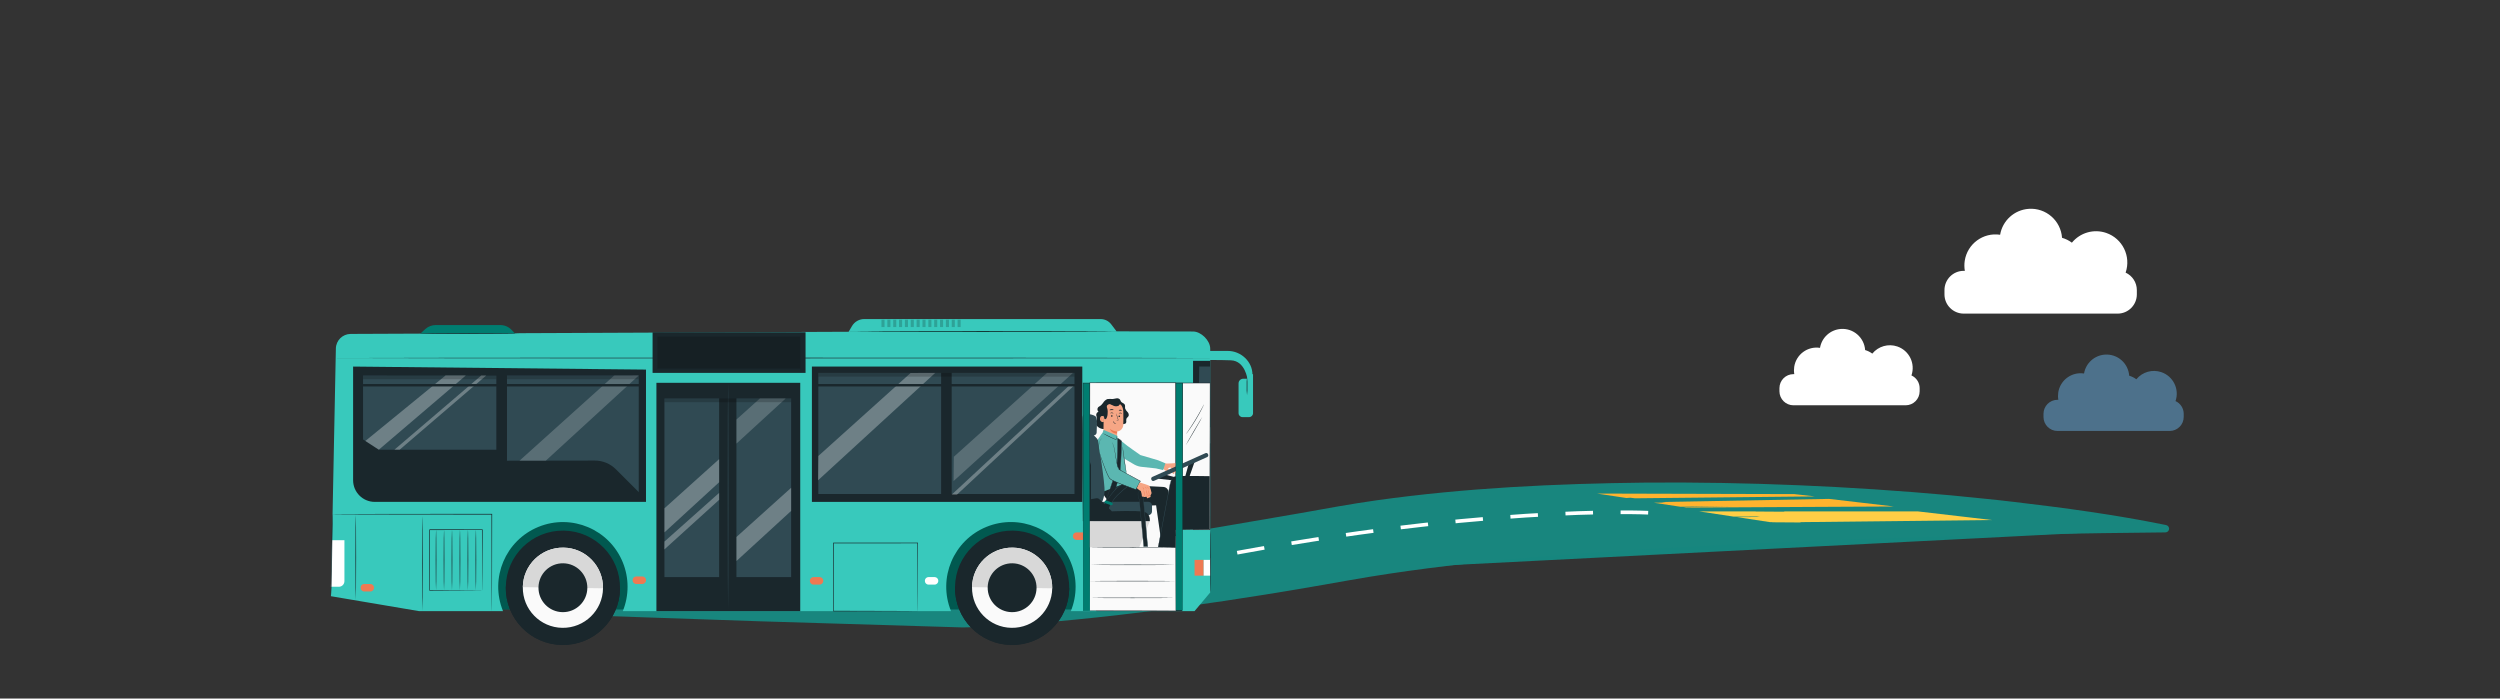 <?xml version="1.0" encoding="UTF-8"?>
<svg id="Calque_1" data-name="Calque 1" xmlns="http://www.w3.org/2000/svg" xmlns:xlink="http://www.w3.org/1999/xlink" viewBox="0 0 1360 380">
  <rect x="0" y="0" width="1360" height="380" fill="#333333" stroke="none"/>
  <defs>
    <style>
      .cls-1 {
        clip-path: url(#clippath);
      }

      .cls-2, .cls-3, .cls-4, .cls-5, .cls-6, .cls-7, .cls-8, .cls-9, .cls-10, .cls-11, .cls-12, .cls-13, .cls-14, .cls-15, .cls-16, .cls-17, .cls-18 {
        stroke-width: 0px;
      }

      .cls-2, .cls-19 {
        fill: none;
      }

      .cls-20 {
        clip-path: url(#clippath-1);
      }

      .cls-21 {
        clip-path: url(#clippath-4);
      }

      .cls-22 {
        clip-path: url(#clippath-3);
      }

      .cls-23 {
        clip-path: url(#clippath-2);
      }

      .cls-24 {
        clip-path: url(#clippath-7);
      }

      .cls-25 {
        clip-path: url(#clippath-8);
      }

      .cls-26 {
        clip-path: url(#clippath-6);
      }

      .cls-27 {
        clip-path: url(#clippath-5);
      }

      .cls-28 {
        clip-path: url(#clippath-9);
      }

      .cls-29 {
        clip-path: url(#clippath-20);
      }

      .cls-30 {
        clip-path: url(#clippath-21);
      }

      .cls-31 {
        clip-path: url(#clippath-24);
      }

      .cls-32 {
        clip-path: url(#clippath-23);
      }

      .cls-33 {
        clip-path: url(#clippath-22);
      }

      .cls-34 {
        clip-path: url(#clippath-25);
      }

      .cls-35 {
        clip-path: url(#clippath-27);
      }

      .cls-36 {
        clip-path: url(#clippath-28);
      }

      .cls-37 {
        clip-path: url(#clippath-26);
      }

      .cls-38 {
        clip-path: url(#clippath-29);
      }

      .cls-39 {
        clip-path: url(#clippath-34);
      }

      .cls-40 {
        clip-path: url(#clippath-35);
      }

      .cls-41 {
        clip-path: url(#clippath-33);
      }

      .cls-42 {
        clip-path: url(#clippath-32);
      }

      .cls-43 {
        clip-path: url(#clippath-30);
      }

      .cls-44 {
        clip-path: url(#clippath-31);
      }

      .cls-45 {
        clip-path: url(#clippath-14);
      }

      .cls-46 {
        clip-path: url(#clippath-13);
      }

      .cls-47 {
        clip-path: url(#clippath-12);
      }

      .cls-48 {
        clip-path: url(#clippath-10);
      }

      .cls-49 {
        clip-path: url(#clippath-15);
      }

      .cls-50 {
        clip-path: url(#clippath-17);
      }

      .cls-51 {
        clip-path: url(#clippath-16);
      }

      .cls-52 {
        clip-path: url(#clippath-19);
      }

      .cls-53 {
        clip-path: url(#clippath-11);
      }

      .cls-54 {
        clip-path: url(#clippath-18);
      }

      .cls-55 {
        opacity: .2;
      }

      .cls-56 {
        opacity: .3;
      }

      .cls-57 {
        opacity: .5;
      }

      .cls-3 {
        fill: #16867e;
        fill-rule: evenodd;
      }

      .cls-19 {
        stroke: #fff;
        stroke-dasharray: 0 0 0 0 0 0 15 15 15 15 15 15;
        stroke-miterlimit: 10;
        stroke-width: 2px;
      }

      .cls-4 {
        fill: #5bb7b1;
      }

      .cls-5 {
        fill: #38c9bc;
      }

      .cls-6 {
        fill: #1a272c;
      }

      .cls-7 {
        fill: #18867e;
      }

      .cls-8 {
        fill: #d8d8d8;
      }

      .cls-9 {
        fill: #304a53;
      }

      .cls-10 {
        fill: #ee7952;
      }

      .cls-11 {
        fill: #fff;
      }

      .cls-12 {
        fill: #ffce45;
      }

      .cls-13 {
        fill: #fafafa;
      }

      .cls-14 {
        fill: #ffb32e;
      }

      .cls-15 {
        fill: #f6a685;
      }

      .cls-16 {
        fill: #040405;
      }

      .cls-17 {
        fill: #67b0e3;
      }

      .cls-18 {
        fill: #007d70;
      }
    </style>
    <clipPath id="clippath">
      <rect class="cls-2" x="265.92" y="280.75" width="78.21" height="50.81"/>
    </clipPath>
    <clipPath id="clippath-1">
      <rect class="cls-2" x="510.69" y="280.75" width="78.21" height="50.81"/>
    </clipPath>
    <clipPath id="clippath-2">
      <rect class="cls-2" x="282.61" y="204.25" width="64.86" height="46.36"/>
    </clipPath>
    <clipPath id="clippath-3">
      <rect class="cls-2" x="198.75" y="204.25" width="54.65" height="40.38"/>
    </clipPath>
    <clipPath id="clippath-4">
      <rect class="cls-2" x="214.57" y="204.3" width="49.9" height="40.33"/>
    </clipPath>
    <clipPath id="clippath-5">
      <rect class="cls-2" x="445.02" y="202.86" width="63.73" height="58.42"/>
    </clipPath>
    <clipPath id="clippath-6">
      <rect class="cls-2" x="361.46" y="249.77" width="29.75" height="39.85"/>
    </clipPath>
    <clipPath id="clippath-7">
      <rect class="cls-2" x="400.63" y="265.35" width="29.75" height="39.85"/>
    </clipPath>
    <clipPath id="clippath-8">
      <rect class="cls-2" x="400.63" y="216.76" width="26.79" height="24.56"/>
    </clipPath>
    <clipPath id="clippath-9">
      <rect class="cls-2" x="361.4" y="268.13" width="29.81" height="30.78"/>
    </clipPath>
    <clipPath id="clippath-10">
      <rect class="cls-2" x="623.6" y="216.76" width="14.44" height="77.74"/>
    </clipPath>
    <clipPath id="clippath-11">
      <rect class="cls-2" x="600.78" y="249.77" width="37.26" height="39.85"/>
    </clipPath>
    <clipPath id="clippath-12">
      <rect class="cls-2" x="600.71" y="268.13" width="37.34" height="30.78"/>
    </clipPath>
    <clipPath id="clippath-13">
      <rect class="cls-2" x="518.73" y="202.86" width="64.96" height="58.85"/>
    </clipPath>
    <clipPath id="clippath-14">
      <rect class="cls-2" x="517.72" y="209.57" width="66.8" height="59.53"/>
    </clipPath>
    <clipPath id="clippath-15">
      <rect class="cls-2" x="600.77" y="216.76" width="13.59" height="46.03"/>
    </clipPath>
    <clipPath id="clippath-16">
      <rect class="cls-2" x="651.86" y="232.42" width="6.51" height="13.49"/>
    </clipPath>
    <clipPath id="clippath-17">
      <rect class="cls-2" x="479.52" y="173.94" width="1.67" height="3.99"/>
    </clipPath>
    <clipPath id="clippath-18">
      <rect class="cls-2" x="482.71" y="173.94" width="1.67" height="3.99"/>
    </clipPath>
    <clipPath id="clippath-19">
      <rect class="cls-2" x="485.9" y="173.94" width="1.67" height="3.99"/>
    </clipPath>
    <clipPath id="clippath-20">
      <rect class="cls-2" x="489.08" y="173.94" width="1.67" height="3.99"/>
    </clipPath>
    <clipPath id="clippath-21">
      <rect class="cls-2" x="492.27" y="173.94" width="1.67" height="3.99"/>
    </clipPath>
    <clipPath id="clippath-22">
      <rect class="cls-2" x="495.45" y="173.94" width="1.67" height="3.99"/>
    </clipPath>
    <clipPath id="clippath-23">
      <rect class="cls-2" x="498.64" y="173.94" width="1.67" height="3.99"/>
    </clipPath>
    <clipPath id="clippath-24">
      <rect class="cls-2" x="501.82" y="173.94" width="1.67" height="3.99"/>
    </clipPath>
    <clipPath id="clippath-25">
      <rect class="cls-2" x="505.01" y="173.94" width="1.67" height="3.99"/>
    </clipPath>
    <clipPath id="clippath-26">
      <rect class="cls-2" x="508.19" y="173.94" width="1.67" height="3.99"/>
    </clipPath>
    <clipPath id="clippath-27">
      <rect class="cls-2" x="511.38" y="173.94" width="1.67" height="3.99"/>
    </clipPath>
    <clipPath id="clippath-28">
      <rect class="cls-2" x="514.56" y="173.94" width="1.67" height="3.99"/>
    </clipPath>
    <clipPath id="clippath-29">
      <rect class="cls-2" x="517.75" y="173.94" width="1.67" height="3.99"/>
    </clipPath>
    <clipPath id="clippath-30">
      <rect class="cls-2" x="520.93" y="173.94" width="1.67" height="3.99"/>
    </clipPath>
    <clipPath id="clippath-31">
      <rect class="cls-2" x="357.6" y="183.13" width="77.73" height="17.36"/>
    </clipPath>
    <clipPath id="clippath-32">
      <rect class="cls-2" x="197.5" y="204.25" width="72.5" height="2.05"/>
    </clipPath>
    <clipPath id="clippath-33">
      <rect class="cls-2" x="275.8" y="204.25" width="71.67" height="2.05"/>
    </clipPath>
    <clipPath id="clippath-34">
      <rect class="cls-2" x="361.46" y="216.76" width="68.92" height="2.05"/>
    </clipPath>
    <clipPath id="clippath-35">
      <rect class="cls-2" x="445.17" y="202.86" width="139.35" height="2.05"/>
    </clipPath>
  </defs>
  <g id="illustration_header" data-name="illustration header">
    <g id="road">
      <g id="Groupe_7474" data-name="Groupe 7474">
        <path id="Tracé_234729" data-name="Tracé 234729" class="cls-3" d="M1178.01,287.59s-305.72-1.35-443.59,23.88c-137.88,25.23-210.87,26.13-210.87,26.13l-219.45-5.41"/>
        <path id="Tracé_234730" data-name="Tracé 234730" class="cls-7" d="M1178,289.62c-91.26.9-182.56,3.34-273.67,8.58-56.75,3.44-113.84,7.49-169.78,17.36-60.74,10.92-122.1,20-183.68,24.43-8,.56-16.06,1.03-24.09,1.26l-1.74.04c-.53,0-1.27.04-1.83.02l-109.6-3.32-109.57-3.76c-1.11-.04-1.98-.96-1.94-2.07.03-.92.69-1.7,1.59-1.9,31.66-6.47,64.49-10.65,96.58-14.2,41.1-4.53,82.83-7.24,123.91-9.28,61.16-6.45,122.51-17.13,183.14-27.62,13.54-2.43,27.69-5.04,41.32-6.96,48.64-6.84,97.77-9.11,146.75-9.67,55.18-.42,110.82,1.95,165.77,6.92,10.32,1.05,24.11,2.33,34.42,3.59,27.51,3.23,55.18,6.97,82.42,12.52l.37.08c1.09.22,1.8,1.28,1.57,2.37-.19.94-1.01,1.61-1.97,1.61"/>
        <path id="Tracé_234731" data-name="Tracé 234731" class="cls-12" d="M924.17,278.18l18.91,2.86h.01l12.54-.04,1.96.22-12.59.11,17.96,2.72h.99l.42.07,15.64.11-.89-.18,104.44-1.16-40.34-4.7h-73.22l.89.18-15.64-.11-.42-.07h-30.67Z"/>
        <path id="Tracé_234732" data-name="Tracé 234732" class="cls-14" d="M914.29,275.68l27.82-.37-26.25.61,1.32.2,113.21-.59-35.44-4.13h-.01l-91.08,1.69,2.3.28-6.51.12,14.64,2.21Z"/>
        <path id="Tracé_234733" data-name="Tracé 234733" class="cls-14" d="M868.79,268.51l15.93,2.4,2.27-.14,2.49.3,97.88-1.02-11.25-1.26-107.32-.29Z"/>
        <path id="Tracé_234734" data-name="Tracé 234734" class="cls-19" d="M896.6,278.92s-93.95-4.73-250.75,27.03c-137.16,27.79-278.09,22.03-278.09,22.03"/>
      </g>
    </g>
    <g id="bus_chauffeur" data-name="bus chauffeur">
      <g id="Groupe_7469" data-name="Groupe 7469">
        <rect id="Rectangle_2970" data-name="Rectangle 2970" class="cls-18" x="265.92" y="280.75" width="78.21" height="50.81"/>
        <g id="Groupe_7361" data-name="Groupe 7361">
          <g id="Groupe_7360" data-name="Groupe 7360">
            <g id="Groupe_7359" data-name="Groupe 7359" class="cls-56">
              <g id="Groupe_7358" data-name="Groupe 7358">
                <g class="cls-1">
                  <g id="Groupe_7357" data-name="Groupe 7357">
                    <rect id="Rectangle_2971" data-name="Rectangle 2971" class="cls-16" x="265.92" y="280.75" width="78.21" height="50.81"/>
                  </g>
                </g>
              </g>
            </g>
          </g>
        </g>
        <rect id="Rectangle_2974" data-name="Rectangle 2974" class="cls-18" x="510.69" y="280.75" width="78.21" height="50.81"/>
        <g id="Groupe_7468" data-name="Groupe 7468">
          <g id="Groupe_7467" data-name="Groupe 7467">
            <g id="Groupe_7364" data-name="Groupe 7364" class="cls-56">
              <g id="Groupe_7363" data-name="Groupe 7363">
                <g class="cls-20">
                  <g id="Groupe_7362" data-name="Groupe 7362">
                    <rect id="Rectangle_2975" data-name="Rectangle 2975" class="cls-16" x="510.69" y="280.75" width="78.21" height="50.81"/>
                  </g>
                </g>
              </g>
            </g>
            <path id="Tracé_234610" data-name="Tracé 234610" class="cls-5" d="M667.95,190.9h-12.3v4.95s8.11-.06,13.94.16c7.9.29,9.06,10.45,9.06,10.45l2.69.03v-2.69c0-7.1-6.28-12.89-13.38-12.89"/>
            <path id="Tracé_234611" data-name="Tracé 234611" class="cls-5" d="M678.39,203.64v2.39h-2.08c-1.4,0-2.53,1.13-2.53,2.53h0v16.2c0,1.19.96,2.15,2.15,2.15h3.57c1.19,0,2.15-.96,2.15-2.15h0v-21.21l-3.26.1Z"/>
            <path id="Tracé_234612" data-name="Tracé 234612" class="cls-6" d="M678.39,215.01c-.19-1.65-.26-3.31-.19-4.96-.06-1.66,0-3.32.19-4.97.19,1.65.26,3.31.19,4.97.06,1.66,0,3.32-.19,4.96"/>
            <path id="Tracé_234613" data-name="Tracé 234613" class="cls-5" d="M607.39,180.26l-2.85-3.79c-1.37-1.82-3.52-2.9-5.8-2.9h-128.61c-2.73,0-5.26,1.45-6.64,3.8l-1.83,3.11-270.9,1.18c-4.39.02-7.97,3.54-8.05,7.93l-2.69,134.75,47.96,8.12h45.66c-7.33-18,1.32-38.53,19.31-45.85,18-7.33,38.53,1.32,45.85,19.31,3.46,8.51,3.46,18.03,0,26.54h178.56c-7.33-18,1.31-38.53,19.31-45.86s38.53,1.31,45.86,19.31c3.47,8.51,3.47,18.04,0,26.55h67.29l8.54-10.16v-132.61c0-4.42-4.93-9.35-9.35-9.35l-41.62-.09Z"/>
            <path id="Tracé_234614" data-name="Tracé 234614" class="cls-6" d="M192.09,199.41v61.83c0,6.51,5.28,11.79,11.79,11.79h147.54v-71.97l-159.33-1.65Z"/>
            <path id="Tracé_234615" data-name="Tracé 234615" class="cls-9" d="M197.5,204.25v34.81l8.58,5.58h63.92v-40.32l-72.5-.06Z"/>
            <path id="Tracé_234616" data-name="Tracé 234616" class="cls-9" d="M275.8,250.62v-46.37h71.67v63.46l-12.42-12.42c-3.05-3.05-7.19-4.76-11.5-4.75l-47.75.08Z"/>
            <g id="Groupe_7367" data-name="Groupe 7367" class="cls-55">
              <g id="Groupe_7366" data-name="Groupe 7366">
                <g class="cls-23">
                  <g id="Groupe_7365" data-name="Groupe 7365">
                    <path id="Tracé_234617" data-name="Tracé 234617" class="cls-11" d="M282.61,250.61l51.47-46.3,13.39-.05-50.54,46.33-14.32.02Z"/>
                  </g>
                </g>
              </g>
            </g>
            <rect id="Rectangle_2978" data-name="Rectangle 2978" class="cls-6" x="441.67" y="199.41" width="147.1" height="73.62"/>
            <rect id="Rectangle_2979" data-name="Rectangle 2979" class="cls-9" x="445.17" y="202.86" width="66.8" height="65.87"/>
            <rect id="Rectangle_2980" data-name="Rectangle 2980" class="cls-9" x="517.72" y="202.86" width="66.8" height="65.87"/>
            <path id="Tracé_234618" data-name="Tracé 234618" class="cls-6" d="M499.21,332.45s-.01-.24-.02-.69-.01-1.13-.02-1.99c-.01-1.75-.02-4.29-.04-7.52-.02-6.47-.05-15.71-.08-26.86l.16.16-45.78.03h0l.19-.2c0,13.39-.01,26.04-.02,37.06l-.17-.17,33.05.09,9.38.05,2.49.02h.64c.08,0,.15.01.23.02-.07,0-.13.01-.2,0h-.63s-2.46.03-2.46.03l-9.33.05-33.16.09h-.17v-.17c0-11.01-.01-23.66-.02-37.06v-.19h.2l45.78.03h.16v.16c-.04,11.18-.06,20.46-.08,26.96-.02,3.22-.03,5.74-.04,7.48,0,.85-.01,1.5-.02,1.96,0,.44-.02.66-.02.66"/>
            <path id="Tracé_234619" data-name="Tracé 234619" class="cls-6" d="M267.55,332.47c-.01-.09-.02-.17-.02-.26,0-.19,0-.44-.02-.76,0-.69-.02-1.68-.03-2.95-.01-2.59-.03-6.33-.06-11.02-.02-9.41-.04-22.58-.07-37.74l.19.19h-16.95s-49.28-.05-49.28-.05l-14.93-.06-4.06-.04-1.06-.02c-.24,0-.36-.02-.36-.02,0,0,.12-.01.36-.02l1.06-.02,4.06-.04,14.93-.06,49.28-.06h16.95s.19,0,.19,0v.19c-.03,15.16-.05,28.33-.07,37.74-.02,4.68-.04,8.43-.06,11.02-.01,1.27-.02,2.26-.03,2.95,0,.32-.01.57-.02.76,0,.09,0,.17-.02.26"/>
            <path id="Tracé_234620" data-name="Tracé 234620" class="cls-6" d="M229.92,280.75c.11,0,.19,11.57.19,25.84s-.09,25.84-.19,25.84-.19-11.57-.19-25.84.09-25.84.19-25.84"/>
            <path id="Tracé_234621" data-name="Tracé 234621" class="cls-6" d="M193.54,280.14c.11,0,.19,10.38.19,23.17s-.09,23.18-.19,23.18-.19-10.37-.19-23.18.09-23.17.19-23.17"/>
            <path id="Tracé_234622" data-name="Tracé 234622" class="cls-6" d="M262.37,321.14c0-.05-.01-.11-.01-.16,0-.12,0-.27-.01-.47,0-.43-.01-1.02-.02-1.79-.01-1.58-.03-3.86-.05-6.75-.02-5.79-.05-14.01-.09-23.82l.17.17-28.64.02s.37-.37.19-.19v8.95c0,2.92,0,5.78,0,8.55,0,5.54-.02,10.74-.02,15.49l-.16-.16,20.74.08,5.82.04,1.54.02c.35,0,.54.02.54.02,0,0-.17.01-.5.02l-1.51.02-5.78.04-20.85.09h-.16v-.16c0-4.74-.01-9.95-.02-15.49,0-2.77,0-5.63,0-8.55v-8.95c-.17.17.24-.24.2-.2l28.64.02h.17v.17c-.04,9.85-.07,18.11-.09,23.93-.02,2.87-.03,5.14-.05,6.71,0,.76-.01,1.34-.02,1.76,0,.18,0,.33-.01.45,0,.05,0,.1-.01.14"/>
            <path id="Tracé_234623" data-name="Tracé 234623" class="cls-6" d="M237.21,288.15c.11,0,.19,7.38.19,16.49s-.09,16.5-.19,16.5-.19-7.38-.19-16.5.09-16.49.19-16.49"/>
            <path id="Tracé_234624" data-name="Tracé 234624" class="cls-6" d="M241.55,288.15c.11,0,.19,7.38.19,16.49s-.09,16.5-.19,16.5-.19-7.38-.19-16.5.09-16.49.19-16.49"/>
            <path id="Tracé_234625" data-name="Tracé 234625" class="cls-6" d="M245.88,288.15c.11,0,.19,7.38.19,16.49s-.09,16.5-.19,16.5-.19-7.38-.19-16.5.09-16.49.19-16.49"/>
            <path id="Tracé_234626" data-name="Tracé 234626" class="cls-6" d="M250.21,288.15c.11,0,.19,7.38.19,16.49s-.09,16.5-.19,16.5-.19-7.38-.19-16.5.09-16.49.19-16.49"/>
            <path id="Tracé_234627" data-name="Tracé 234627" class="cls-6" d="M254.55,288.15c.11,0,.19,7.38.19,16.49s-.09,16.5-.19,16.5-.19-7.38-.19-16.5.09-16.49.19-16.49"/>
            <path id="Tracé_234628" data-name="Tracé 234628" class="cls-6" d="M258.88,288.15c.11,0,.19,7.38.19,16.49s-.09,16.5-.19,16.5-.19-7.38-.19-16.5.09-16.49.19-16.49"/>
            <rect id="Rectangle_2981" data-name="Rectangle 2981" class="cls-6" x="357.09" y="208.25" width="78.24" height="124.22"/>
            <rect id="Rectangle_2982" data-name="Rectangle 2982" class="cls-9" x="361.46" y="216.76" width="29.75" height="97.18"/>
            <rect id="Rectangle_2983" data-name="Rectangle 2983" class="cls-9" x="400.63" y="216.76" width="29.75" height="97.18"/>
            <path id="Tracé_234629" data-name="Tracé 234629" class="cls-9" d="M396.08,208.25c.11,0,.19,27.61.19,61.65s-.09,61.66-.19,61.66-.19-27.6-.19-61.66.09-61.65.19-61.65"/>
            <g id="Groupe_7370" data-name="Groupe 7370" class="cls-56">
              <g id="Groupe_7369" data-name="Groupe 7369">
                <g class="cls-22">
                  <g id="Groupe_7368" data-name="Groupe 7368">
                    <path id="Tracé_234630" data-name="Tracé 234630" class="cls-11" d="M242.38,204.25l-43.63,35.64,7.33,4.74,47.32-40.38h-11.02Z"/>
                  </g>
                </g>
              </g>
            </g>
            <g id="Groupe_7373" data-name="Groupe 7373" class="cls-56">
              <g id="Groupe_7372" data-name="Groupe 7372">
                <g class="cls-21">
                  <g id="Groupe_7371" data-name="Groupe 7371">
                    <path id="Tracé_234631" data-name="Tracé 234631" class="cls-11" d="M214.57,244.63l47.21-40.33h2.69l-47.05,40.33h-2.85Z"/>
                  </g>
                </g>
              </g>
            </g>
            <g id="Groupe_7376" data-name="Groupe 7376" class="cls-56">
              <g id="Groupe_7375" data-name="Groupe 7375">
                <g class="cls-27">
                  <g id="Groupe_7374" data-name="Groupe 7374">
                    <path id="Tracé_234632" data-name="Tracé 234632" class="cls-11" d="M445.17,248.06l50.19-45.15,13.39-.05-63.73,58.42.15-13.22Z"/>
                  </g>
                </g>
              </g>
            </g>
            <g id="Groupe_7379" data-name="Groupe 7379" class="cls-56">
              <g id="Groupe_7378" data-name="Groupe 7378">
                <g class="cls-26">
                  <g id="Groupe_7377" data-name="Groupe 7377">
                    <path id="Tracé_234633" data-name="Tracé 234633" class="cls-11" d="M361.46,276.53v13.09l29.75-27.28v-12.58l-29.75,26.76Z"/>
                  </g>
                </g>
              </g>
            </g>
            <g id="Groupe_7382" data-name="Groupe 7382" class="cls-56">
              <g id="Groupe_7381" data-name="Groupe 7381">
                <g class="cls-24">
                  <g id="Groupe_7380" data-name="Groupe 7380">
                    <path id="Tracé_234634" data-name="Tracé 234634" class="cls-11" d="M400.63,292.11v13.09l29.75-27.27v-12.58l-29.75,26.76Z"/>
                  </g>
                </g>
              </g>
            </g>
            <g id="Groupe_7385" data-name="Groupe 7385" class="cls-55">
              <g id="Groupe_7384" data-name="Groupe 7384">
                <g class="cls-25">
                  <g id="Groupe_7383" data-name="Groupe 7383">
                    <path id="Tracé_234635" data-name="Tracé 234635" class="cls-11" d="M413.38,216.76l-12.75,11.46v13.09l26.79-24.56h-14.04Z"/>
                  </g>
                </g>
              </g>
            </g>
            <g id="Groupe_7388" data-name="Groupe 7388" class="cls-56">
              <g id="Groupe_7387" data-name="Groupe 7387">
                <g class="cls-28">
                  <g id="Groupe_7386" data-name="Groupe 7386">
                    <path id="Tracé_234636" data-name="Tracé 234636" class="cls-11" d="M361.45,294.62l-.05,4.29,29.81-27v-3.78l-29.76,26.49Z"/>
                  </g>
                </g>
              </g>
            </g>
            <rect id="Rectangle_2991" data-name="Rectangle 2991" class="cls-6" x="596.4" y="208.25" width="46.76" height="124.22"/>
            <rect id="Rectangle_2992" data-name="Rectangle 2992" class="cls-9" x="600.77" y="216.76" width="37.28" height="97.18"/>
            <g id="Groupe_7391" data-name="Groupe 7391" class="cls-55">
              <g id="Groupe_7390" data-name="Groupe 7390">
                <g class="cls-48">
                  <g id="Groupe_7389" data-name="Groupe 7389">
                    <rect id="Rectangle_2993" data-name="Rectangle 2993" class="cls-16" x="623.6" y="216.76" width="14.44" height="77.74"/>
                  </g>
                </g>
              </g>
            </g>
            <g id="Groupe_7394" data-name="Groupe 7394" class="cls-56">
              <g id="Groupe_7393" data-name="Groupe 7393">
                <g class="cls-53">
                  <g id="Groupe_7392" data-name="Groupe 7392">
                    <path id="Tracé_234637" data-name="Tracé 234637" class="cls-11" d="M600.78,276.53v13.09l37.26-27.28v-12.58l-37.26,26.76Z"/>
                  </g>
                </g>
              </g>
            </g>
            <g id="Groupe_7397" data-name="Groupe 7397" class="cls-56">
              <g id="Groupe_7396" data-name="Groupe 7396">
                <g class="cls-47">
                  <g id="Groupe_7395" data-name="Groupe 7395">
                    <path id="Tracé_234638" data-name="Tracé 234638" class="cls-11" d="M600.77,294.62l-.06,4.29,37.34-27v-3.78l-37.28,26.49Z"/>
                  </g>
                </g>
              </g>
            </g>
            <g id="Groupe_7400" data-name="Groupe 7400" class="cls-55">
              <g id="Groupe_7399" data-name="Groupe 7399">
                <g class="cls-46">
                  <g id="Groupe_7398" data-name="Groupe 7398">
                    <path id="Tracé_234639" data-name="Tracé 234639" class="cls-11" d="M518.88,248.49l50.72-45.63h14.09l-64.96,58.85.15-13.22Z"/>
                  </g>
                </g>
              </g>
            </g>
            <g id="Groupe_7403" data-name="Groupe 7403" class="cls-56">
              <g id="Groupe_7402" data-name="Groupe 7402">
                <g class="cls-45">
                  <g id="Groupe_7401" data-name="Groupe 7401">
                    <path id="Tracé_234640" data-name="Tracé 234640" class="cls-11" d="M517.72,269.09l64.1-59.53h2.69l-63.94,59.53h-2.85Z"/>
                  </g>
                </g>
              </g>
            </g>
            <rect id="Rectangle_2999" data-name="Rectangle 2999" class="cls-6" x="197.5" y="208.91" width="150.55" height="1.32"/>
            <rect id="Rectangle_3000" data-name="Rectangle 3000" class="cls-6" x="443.88" y="208.91" width="143.73" height="1.32"/>
            <path id="Tracé_234641" data-name="Tracé 234641" class="cls-10" d="M588.95,293.71h-3.33c-1.09,0-1.98-.89-1.98-1.98h0v-.13c0-1.09.89-1.98,1.98-1.98h3.33c1.09,0,1.98.89,1.98,1.98h0v.13c0,1.09-.89,1.98-1.98,1.98"/>
            <path id="Tracé_234642" data-name="Tracé 234642" class="cls-11" d="M508.44,318.02h-3.33c-1.09,0-1.98-.89-1.98-1.98v-.13c0-1.09.89-1.98,1.98-1.98h3.33c1.09,0,1.98.89,1.98,1.98v.13c0,1.09-.89,1.98-1.98,1.98"/>
            <path id="Tracé_234643" data-name="Tracé 234643" class="cls-10" d="M445.87,318.02h-3.33c-1.09,0-1.98-.89-1.98-1.98v-.13c0-1.09.89-1.98,1.98-1.98h3.33c1.09,0,1.98.89,1.98,1.98h0v.13c0,1.09-.89,1.98-1.98,1.98"/>
            <path id="Tracé_234644" data-name="Tracé 234644" class="cls-10" d="M349.44,317.68h-3.33c-1.09,0-1.98-.89-1.98-1.98h0v-.13c0-1.09.89-1.98,1.98-1.98h3.33c1.09,0,1.98.89,1.98,1.98v.13c0,1.09-.89,1.98-1.98,1.98"/>
            <path id="Tracé_234645" data-name="Tracé 234645" class="cls-10" d="M201.47,321.77h-3.33c-1.09,0-1.98-.89-1.98-1.98h0v-.13c0-1.09.89-1.98,1.98-1.98h3.33c1.09,0,1.98.89,1.98,1.98v.13c0,1.09-.89,1.98-1.98,1.98"/>
            <g id="Groupe_7406" data-name="Groupe 7406" class="cls-55">
              <g id="Groupe_7405" data-name="Groupe 7405">
                <g class="cls-49">
                  <g id="Groupe_7404" data-name="Groupe 7404">
                    <path id="Tracé_234646" data-name="Tracé 234646" class="cls-16" d="M614.35,216.76v46.02h-13.57l-.02-46.02h13.59Z"/>
                  </g>
                </g>
              </g>
            </g>
            <rect id="Rectangle_3002" data-name="Rectangle 3002" class="cls-6" x="649.02" y="196.29" width="9.35" height="92.04"/>
            <path id="Tracé_234647" data-name="Tracé 234647" class="cls-9" d="M658.37,280.48s-4.75,1.22-5.97-3.04,0-78.04,0-78.04h5.97v81.08Z"/>
            <g id="Groupe_7409" data-name="Groupe 7409" class="cls-56">
              <g id="Groupe_7408" data-name="Groupe 7408">
                <g class="cls-51">
                  <g id="Groupe_7407" data-name="Groupe 7407">
                    <path id="Tracé_234648" data-name="Tracé 234648" class="cls-11" d="M651.86,245.91l6.51-4.82v-8.59c0-.71-6.51,3.72-6.51,3.72v9.69Z"/>
                  </g>
                </g>
              </g>
            </g>
            <g id="Groupe_7412" data-name="Groupe 7412" class="cls-55">
              <g id="Groupe_7411" data-name="Groupe 7411">
                <g class="cls-50">
                  <g id="Groupe_7410" data-name="Groupe 7410">
                    <rect id="Rectangle_3004" data-name="Rectangle 3004" class="cls-16" x="479.52" y="173.94" width="1.67" height="3.99"/>
                  </g>
                </g>
              </g>
            </g>
            <g id="Groupe_7415" data-name="Groupe 7415" class="cls-55">
              <g id="Groupe_7414" data-name="Groupe 7414">
                <g class="cls-54">
                  <g id="Groupe_7413" data-name="Groupe 7413">
                    <rect id="Rectangle_3006" data-name="Rectangle 3006" class="cls-16" x="482.71" y="173.94" width="1.67" height="3.99"/>
                  </g>
                </g>
              </g>
            </g>
            <g id="Groupe_7418" data-name="Groupe 7418" class="cls-55">
              <g id="Groupe_7417" data-name="Groupe 7417">
                <g class="cls-52">
                  <g id="Groupe_7416" data-name="Groupe 7416">
                    <rect id="Rectangle_3008" data-name="Rectangle 3008" class="cls-16" x="485.9" y="173.94" width="1.67" height="3.99"/>
                  </g>
                </g>
              </g>
            </g>
            <g id="Groupe_7421" data-name="Groupe 7421" class="cls-55">
              <g id="Groupe_7420" data-name="Groupe 7420">
                <g class="cls-29">
                  <g id="Groupe_7419" data-name="Groupe 7419">
                    <rect id="Rectangle_3010" data-name="Rectangle 3010" class="cls-16" x="489.08" y="173.94" width="1.67" height="3.99"/>
                  </g>
                </g>
              </g>
            </g>
            <g id="Groupe_7424" data-name="Groupe 7424" class="cls-55">
              <g id="Groupe_7423" data-name="Groupe 7423">
                <g class="cls-30">
                  <g id="Groupe_7422" data-name="Groupe 7422">
                    <rect id="Rectangle_3012" data-name="Rectangle 3012" class="cls-16" x="492.27" y="173.94" width="1.67" height="3.99"/>
                  </g>
                </g>
              </g>
            </g>
            <g id="Groupe_7427" data-name="Groupe 7427" class="cls-55">
              <g id="Groupe_7426" data-name="Groupe 7426">
                <g class="cls-33">
                  <g id="Groupe_7425" data-name="Groupe 7425">
                    <rect id="Rectangle_3014" data-name="Rectangle 3014" class="cls-16" x="495.45" y="173.94" width="1.67" height="3.99"/>
                  </g>
                </g>
              </g>
            </g>
            <g id="Groupe_7430" data-name="Groupe 7430" class="cls-55">
              <g id="Groupe_7429" data-name="Groupe 7429">
                <g class="cls-32">
                  <g id="Groupe_7428" data-name="Groupe 7428">
                    <rect id="Rectangle_3016" data-name="Rectangle 3016" class="cls-16" x="498.64" y="173.94" width="1.67" height="3.99"/>
                  </g>
                </g>
              </g>
            </g>
            <g id="Groupe_7433" data-name="Groupe 7433" class="cls-55">
              <g id="Groupe_7432" data-name="Groupe 7432">
                <g class="cls-31">
                  <g id="Groupe_7431" data-name="Groupe 7431">
                    <rect id="Rectangle_3018" data-name="Rectangle 3018" class="cls-16" x="501.82" y="173.94" width="1.67" height="3.99"/>
                  </g>
                </g>
              </g>
            </g>
            <g id="Groupe_7436" data-name="Groupe 7436" class="cls-55">
              <g id="Groupe_7435" data-name="Groupe 7435">
                <g class="cls-34">
                  <g id="Groupe_7434" data-name="Groupe 7434">
                    <rect id="Rectangle_3020" data-name="Rectangle 3020" class="cls-16" x="505.01" y="173.94" width="1.67" height="3.99"/>
                  </g>
                </g>
              </g>
            </g>
            <g id="Groupe_7439" data-name="Groupe 7439" class="cls-55">
              <g id="Groupe_7438" data-name="Groupe 7438">
                <g class="cls-37">
                  <g id="Groupe_7437" data-name="Groupe 7437">
                    <rect id="Rectangle_3022" data-name="Rectangle 3022" class="cls-16" x="508.19" y="173.94" width="1.67" height="3.99"/>
                  </g>
                </g>
              </g>
            </g>
            <g id="Groupe_7442" data-name="Groupe 7442" class="cls-55">
              <g id="Groupe_7441" data-name="Groupe 7441">
                <g class="cls-35">
                  <g id="Groupe_7440" data-name="Groupe 7440">
                    <rect id="Rectangle_3024" data-name="Rectangle 3024" class="cls-16" x="511.38" y="173.94" width="1.67" height="3.99"/>
                  </g>
                </g>
              </g>
            </g>
            <g id="Groupe_7445" data-name="Groupe 7445" class="cls-55">
              <g id="Groupe_7444" data-name="Groupe 7444">
                <g class="cls-36">
                  <g id="Groupe_7443" data-name="Groupe 7443">
                    <rect id="Rectangle_3026" data-name="Rectangle 3026" class="cls-16" x="514.56" y="173.94" width="1.67" height="3.99"/>
                  </g>
                </g>
              </g>
            </g>
            <g id="Groupe_7448" data-name="Groupe 7448" class="cls-55">
              <g id="Groupe_7447" data-name="Groupe 7447">
                <g class="cls-38">
                  <g id="Groupe_7446" data-name="Groupe 7446">
                    <rect id="Rectangle_3028" data-name="Rectangle 3028" class="cls-16" x="517.75" y="173.94" width="1.67" height="3.99"/>
                  </g>
                </g>
              </g>
            </g>
            <g id="Groupe_7451" data-name="Groupe 7451" class="cls-55">
              <g id="Groupe_7450" data-name="Groupe 7450">
                <g class="cls-43">
                  <g id="Groupe_7449" data-name="Groupe 7449">
                    <rect id="Rectangle_3030" data-name="Rectangle 3030" class="cls-16" x="520.93" y="173.94" width="1.67" height="3.99"/>
                  </g>
                </g>
              </g>
            </g>
            <path id="Tracé_234649" data-name="Tracé 234649" class="cls-16" d="M607.66,180.26c0,.11-32.74.19-73.12.19s-73.12-.09-73.12-.19,32.73-.19,73.12-.19,73.12.09,73.12.19"/>
            <path id="Tracé_234650" data-name="Tracé 234650" class="cls-6" d="M658.37,194.77c0,.11-106.51.19-237.87.19s-237.89-.09-237.89-.19,106.49-.19,237.89-.19,237.87.09,237.87.19"/>
            <path id="Tracé_234651" data-name="Tracé 234651" class="cls-9" d="M335.06,321.67c0,14.95-12.12,27.06-27.06,27.06-14.95,0-27.06-12.12-27.06-27.06,0-14.94,12.12-27.06,27.06-27.06,14.95,0,27.06,12.11,27.06,27.06h0"/>
            <rect id="Rectangle_3032" data-name="Rectangle 3032" class="cls-10" x="649.84" y="304.58" width="4.96" height="8.57"/>
            <rect id="Rectangle_3033" data-name="Rectangle 3033" class="cls-11" x="654.8" y="304.58" width="3.59" height="8.57"/>
            <rect id="Rectangle_3034" data-name="Rectangle 3034" class="cls-6" x="355" y="180.75" width="83.22" height="22.1"/>
            <g id="Groupe_7454" data-name="Groupe 7454" class="cls-55">
              <g id="Groupe_7453" data-name="Groupe 7453">
                <g class="cls-44">
                  <g id="Groupe_7452" data-name="Groupe 7452">
                    <rect id="Rectangle_3035" data-name="Rectangle 3035" class="cls-16" x="357.6" y="183.13" width="77.73" height="17.36"/>
                  </g>
                </g>
              </g>
            </g>
            <path id="Tracé_234652" data-name="Tracé 234652" class="cls-6" d="M275.15,319.28c-.25,17.16,13.47,31.27,30.63,31.52,17.16.25,31.27-13.47,31.52-30.63.25-17.16-13.47-31.27-30.63-31.52-17.16-.25-31.28,13.46-31.52,30.63"/>
            <path id="Tracé_234653" data-name="Tracé 234653" class="cls-6" d="M275.15,319.2s0,.05,0,.08c-.32,17.16,13.34,31.33,30.5,31.64,17.16.32,31.33-13.34,31.64-30.5,0-.08,0-.16,0-.24v-.08l-62.14-.9Z"/>
            <path id="Tracé_234654" data-name="Tracé 234654" class="cls-13" d="M284.41,319.41c-.17,12.05,9.45,21.96,21.5,22.13,12.05.17,21.96-9.45,22.13-21.5.17-12.05-9.45-21.96-21.5-22.13,0,0,0,0,0,0-12.05-.17-21.96,9.45-22.13,21.5,0,0,0,0,0,0"/>
            <path id="Tracé_234655" data-name="Tracé 234655" class="cls-8" d="M306.54,297.91c-12.05-.17-21.96,9.45-22.13,21.5l43.63.63c.17-12.05-9.45-21.96-21.5-22.13"/>
            <path id="Tracé_234656" data-name="Tracé 234656" class="cls-6" d="M292.93,319.53c-.1,7.34,5.76,13.37,13.1,13.48,7.34.1,13.37-5.76,13.48-13.1.1-7.34-5.76-13.37-13.1-13.48h0c-7.34-.11-13.38,5.76-13.48,13.1,0,0,0,0,0,0"/>
            <path id="Tracé_234657" data-name="Tracé 234657" class="cls-6" d="M519.52,319.28c-.25,17.16,13.47,31.27,30.63,31.52,17.16.25,31.27-13.47,31.52-30.63.25-17.16-13.46-31.27-30.63-31.52-17.16-.25-31.28,13.46-31.52,30.63"/>
            <path id="Tracé_234658" data-name="Tracé 234658" class="cls-6" d="M519.52,319.2s0,.05,0,.08c-.31,17.16,13.34,31.33,30.5,31.64,17.16.31,31.33-13.34,31.64-30.5,0-.08,0-.16,0-.24v-.08l-62.14-.9Z"/>
            <path id="Tracé_234659" data-name="Tracé 234659" class="cls-13" d="M528.78,319.41c-.17,12.05,9.45,21.96,21.5,22.13s21.96-9.45,22.13-21.5c.17-12.05-9.45-21.96-21.5-22.13,0,0,0,0,0,0-12.05-.17-21.96,9.45-22.13,21.5,0,0,0,0,0,0"/>
            <path id="Tracé_234660" data-name="Tracé 234660" class="cls-8" d="M550.91,297.91c-12.05-.17-21.96,9.45-22.13,21.5l43.63.63c.17-12.05-9.45-21.96-21.5-22.13"/>
            <path id="Tracé_234661" data-name="Tracé 234661" class="cls-6" d="M537.3,319.53c-.1,7.34,5.76,13.37,13.1,13.48s13.37-5.76,13.48-13.1c.1-7.34-5.76-13.37-13.1-13.48-7.34-.11-13.37,5.76-13.48,13.1,0,0,0,0,0,0"/>
            <g id="Groupe_7457" data-name="Groupe 7457" class="cls-55">
              <g id="Groupe_7456" data-name="Groupe 7456">
                <g class="cls-42">
                  <g id="Groupe_7455" data-name="Groupe 7455">
                    <rect id="Rectangle_3037" data-name="Rectangle 3037" class="cls-16" x="197.5" y="204.25" width="72.5" height="2.05"/>
                  </g>
                </g>
              </g>
            </g>
            <g id="Groupe_7460" data-name="Groupe 7460" class="cls-55">
              <g id="Groupe_7459" data-name="Groupe 7459">
                <g class="cls-41">
                  <g id="Groupe_7458" data-name="Groupe 7458">
                    <rect id="Rectangle_3039" data-name="Rectangle 3039" class="cls-16" x="275.8" y="204.25" width="71.67" height="2.05"/>
                  </g>
                </g>
              </g>
            </g>
            <g id="Groupe_7463" data-name="Groupe 7463" class="cls-55">
              <g id="Groupe_7462" data-name="Groupe 7462">
                <g class="cls-39">
                  <g id="Groupe_7461" data-name="Groupe 7461">
                    <rect id="Rectangle_3041" data-name="Rectangle 3041" class="cls-16" x="361.46" y="216.76" width="68.92" height="2.05"/>
                  </g>
                </g>
              </g>
            </g>
            <g id="Groupe_7466" data-name="Groupe 7466" class="cls-55">
              <g id="Groupe_7465" data-name="Groupe 7465">
                <g class="cls-40">
                  <g id="Groupe_7464" data-name="Groupe 7464">
                    <rect id="Rectangle_3043" data-name="Rectangle 3043" class="cls-16" x="445.17" y="202.86" width="139.35" height="2.05"/>
                  </g>
                </g>
              </g>
            </g>
            <path id="Tracé_234662" data-name="Tracé 234662" class="cls-18" d="M228.65,181.49l2.71-2.47c1.54-1.4,3.54-2.18,5.62-2.18h35.24c2.28,0,4.47.94,6.04,2.59l1.96,2.06h-51.58Z"/>
            <path id="Tracé_234663" data-name="Tracé 234663" class="cls-6" d="M282.6,181.49c0,.11-12.3.19-27.46.19s-27.47-.09-27.47-.19,12.29-.19,27.46-.19,27.46.09,27.46.19"/>
            <path id="Tracé_234664" data-name="Tracé 234664" class="cls-11" d="M184.3,319.2h-4.28l.61-25.32h6.74v22.26c0,1.7-1.37,3.07-3.07,3.07h0"/>
            <path id="Tracé_234665" data-name="Tracé 234665" class="cls-6" d="M180.91,279.74c.02.15.03.3.02.45,0,.34,0,.77-.01,1.3-.02,1.18-.05,2.8-.08,4.78-.05,4.08-.11,9.63-.18,15.77-.05,6.16-.15,11.74-.29,15.77-.07,2.02-.14,3.65-.21,4.78-.03.53-.06.96-.09,1.3,0,.15-.02.3-.06.45-.03-.15-.03-.3-.02-.46,0-.34,0-.77.01-1.3.02-1.18.05-2.8.08-4.78.05-4.08.11-9.63.18-15.77.05-6.16.15-11.74.29-15.77.07-2.02.14-3.65.21-4.78.03-.53.06-.96.08-1.3,0-.15.02-.3.06-.45"/>
            <path id="Tracé_234666" data-name="Tracé 234666" class="cls-6" d="M658.37,288.33c.2,1.65.28,3.31.22,4.97.04,3.08.05,7.32.03,12.02s-.06,8.94-.1,12.02c-.03,1.49-.05,2.72-.07,3.64,0,.45-.02.89-.08,1.34-.06-.44-.08-.89-.07-1.34-.01-.92-.03-2.15-.05-3.64-.02-3.07-.03-7.32,0-12.02.07-8.84.12-14.96.13-16.99"/>
            <rect id="Rectangle_3045" data-name="Rectangle 3045" class="cls-13" x="592.85" y="208.25" width="46.81" height="123.94"/>
            <path id="Tracé_234667" data-name="Tracé 234667" class="cls-6" d="M639.66,332.19s0-.21,0-.61,0-1,0-1.79c0-1.57,0-3.9-.02-6.91,0-6.02-.02-14.79-.03-25.8-.01-22.01-.03-52.98-.06-88.83l.12.12h-46.81l.13-.13c-.02,48.84-.03,92.91-.04,123.94l-.09-.09,34.28.05,9.28.02h2.41c.54,0,.83.02.83.02,0,0-.27,0-.81,0h-2.4s-9.26.03-9.26.03l-34.34.05h-.09v-.09c-.01-31.03-.02-75.1-.04-123.94v-.13h46.93s.12,0,.12,0v.12c-.02,35.89-.04,66.89-.06,88.92-.01,11-.03,19.76-.03,25.77,0,3-.01,5.31-.02,6.88,0,.78,0,1.37,0,1.77s0,.6,0,.6"/>
            <path id="Tracé_234668" data-name="Tracé 234668" class="cls-13" d="M658.09,287.95h-14.78v-79.6h14.98l-.21,79.6Z"/>
            <path id="Tracé_234669" data-name="Tracé 234669" class="cls-6" d="M658.09,287.95s0-.14,0-.41,0-.66,0-1.18v-4.53c0-3.94,0-9.66,0-16.79.02-14.25.05-34.13.09-56.69l.12.13h-14.98l.13-.13c-.02,33.5-.04,62.91-.06,79.59l-.07-.07,10.9.04,2.88.02h.74c.17,0,.26.01.26.01,0,0-.08,0-.24,0h-.73s-2.87.02-2.87.02l-10.94.04h-.07v-.07c-.01-16.68-.03-46.1-.06-79.59v-.13h15.23v.13c-.08,22.6-.15,42.51-.2,56.78-.03,7.12-.06,12.82-.08,16.76-.01,1.96-.02,3.47-.03,4.5,0,.51,0,.89-.01,1.16,0,.26,0,.39,0,.39"/>
            <path id="Tracé_234670" data-name="Tracé 234670" class="cls-15" d="M633.18,252s.47.12,1.82.17,3.83-.25,4.14-.22,3.91.22,3.91.22c0,0-.83.79-1.51.7-.66-.04-1.33-.03-1.99.03l-.5-.03,1.09.81-.31,3.62c-.15.12-.36.1-.48-.04-.01-.02-.03-.03-.04-.05-.14-.33-.17-.7-.1-1.05l-.46,1.59s-.51.2-.77-.14c-.15-.24-.17-.53-.06-.79l-.13-1.41-1.07-1.14-1.27.43.68,1.57s.67,1.41.52,1.54-.3.62-.68.1-.49-.99-.9-1.19-2.6-1.58-2.98-2.69l1.1-2.04Z"/>
            <path id="Tracé_234671" data-name="Tracé 234671" class="cls-4" d="M609.87,239.94c.66.35,1.26.79,1.8,1.31.58.66,8.68,6.3,8.68,6.3l9.67,2.84,3.95,1.66-1.22,3.68-3.93-.92s-4.57-.53-7.34-.79c-1.51-.1-2.98-.52-4.31-1.25l-5.5-3.22-2.28-6.71.48-2.9Z"/>
            <path id="Tracé_234672" data-name="Tracé 234672" class="cls-8" d="M625.5,283.5l-5.75,14.25h-29.49v-14.25l34.98-.45"/>
            <path id="Tracé_234673" data-name="Tracé 234673" class="cls-6" d="M599.79,267.56c1,3.16,3.48,5.63,6.65,6.62,5.32,1.62,22.48.71,22.48.71l2.53,17.81,8.22-1.15s-3.88-21.13-3.86-22.65c.03-2.36-.95-4.04-3.42-4.04-1.49,0-18.13-.97-18.13-.97l-2.59-1.97-11.05,4.19-.82,1.45Z"/>
            <path id="Tracé_234674" data-name="Tracé 234674" class="cls-9" d="M624.76,280.28c1.08-.09,1.92-.98,1.93-2.07.02-.93.02-2.18.02-3.22,0-1.1-.88-1.99-1.97-2h-24.95l-2,1.09-.55,3.01,1.01,2.61,26.5.58Z"/>
            <path id="Tracé_234675" data-name="Tracé 234675" class="cls-6" d="M613.33,224.09c-.57-.52-1-1.17-1.26-1.9-.14-.7.13-1.48-.21-2.11-.41-.77-1.51-.87-2.02-1.58-.24-.34-.32-.79-.56-1.13-.47-.55-1.2-.81-1.92-.67-.7.07-1.38.33-2.09.38-.96-.1-1.94-.1-2.9.02-.98.44-1.8,1.19-2.33,2.13l-.88,1.04c-.18.18-.37.34-.58.48-.39.2-.76.44-1.1.71-.67.72-.63,1.85.09,2.52,0,0,0,0,.01.01-.77.27-1.27,1.02-1.24,1.83.06.44.17.86.33,1.27.16.41.17.87.03,1.29-.15.41-.62.62-1.03.47,0,0-.02,0-.02,0,.13.57.52,1.06,1.05,1.32-.2.21-.48.34-.78.35.93,1.85,2.85,2.98,4.92,2.91,2.01-.12,3.99-.63,5.8-1.51l5.41-1.42c.47-.11.67-.7.67-1.2-.08-.49-.06-.99.05-1.48.24-.64.97-.97,1.22-1.6.18-.77-.07-1.57-.64-2.11"/>
            <path id="Tracé_234676" data-name="Tracé 234676" class="cls-6" d="M600.53,229.09c-.42-1.24-.74-2.51-.94-3.81-.21-1.3-.09-2.63.33-3.88.07-.19.66-1.43.85-1.41.14.01-.23,1.18-.16,1.3.62,1.21.87,2.58.72,3.93-.13,1.31-.39,2.6-.8,3.86"/>
            <path id="Tracé_234677" data-name="Tracé 234677" class="cls-15" d="M600.44,224.09c-.08-3.28,1.72-6.07,4.94-6.06l.3.02c3.02.22,5.37,2.72,5.4,5.75.05,2.85.08,5.99-.03,7.51-.13,1.8-1.54,3.26-3.34,3.44,0,0,.08,5.18.08,5.18l-7.52-4.83.17-11Z"/>
            <path id="Tracé_234678" data-name="Tracé 234678" class="cls-10" d="M607.71,234.75c-1.43-.09-2.8-.6-3.94-1.46.61,1.62,2.2,2.64,3.92,2.52l.02-1.06Z"/>
            <path id="Tracé_234679" data-name="Tracé 234679" class="cls-6" d="M609.33,226.46c0,.24-.21.43-.45.43-.24,0-.43-.19-.43-.42,0,0,0,0,0-.01,0-.24.21-.43.45-.43.24,0,.43.19.43.42,0,0,0,0,0,.01"/>
            <path id="Tracé_234680" data-name="Tracé 234680" class="cls-6" d="M610.34,225.05c-.06.06-.38-.22-.85-.25s-.84.19-.88.13c-.02-.03.04-.13.2-.23.21-.13.46-.19.71-.18.25.01.48.11.67.27.14.12.18.23.15.26"/>
            <path id="Tracé_234681" data-name="Tracé 234681" class="cls-6" d="M605.26,226.29c-.01.24-.21.43-.45.43-.24,0-.43-.19-.43-.42,0,0,0,0,0,0,0-.24.21-.43.45-.43.24,0,.43.19.43.42,0,0,0,0,0,.01"/>
            <path id="Tracé_234682" data-name="Tracé 234682" class="cls-6" d="M605.69,224.96c-.06.06-.38-.22-.85-.25s-.84.19-.88.13c-.02-.03.04-.13.2-.23.21-.13.46-.19.71-.18.25.01.48.11.67.27.14.12.18.23.15.26"/>
            <path id="Tracé_234683" data-name="Tracé 234683" class="cls-6" d="M607.16,228.78c.25-.06.52-.1.78-.09.12,0,.24-.02.26-.11.02-.13,0-.26-.06-.37-.1-.31-.2-.63-.3-.96-.28-.82-.5-1.66-.66-2.51.35.79.63,1.61.85,2.45.1.34.2.66.29.97.07.15.08.33.03.49-.04.09-.12.15-.21.17-.07.01-.14.02-.21.02-.26.02-.52,0-.78-.05"/>
            <path id="Tracé_234684" data-name="Tracé 234684" class="cls-6" d="M605.75,229.03c.08,0,.05.53.47.93s.97.38.97.45c0,.03-.13.09-.36.09-.3-.01-.59-.14-.81-.35-.21-.2-.34-.48-.36-.77,0-.22.06-.35.09-.34"/>
            <path id="Tracé_234685" data-name="Tracé 234685" class="cls-6" d="M605.78,223c-.05.13-.52.04-1.08.07s-1.02.16-1.08.04c-.03-.06.06-.18.24-.29.51-.29,1.12-.32,1.65-.08.2.1.3.21.27.27"/>
            <path id="Tracé_234686" data-name="Tracé 234686" class="cls-6" d="M610.24,223.44c-.09.1-.41-.03-.8-.06s-.73.03-.8-.09c-.03-.06.03-.16.18-.26.41-.23.93-.18,1.29.12.13.12.17.24.13.29"/>
            <path id="Tracé_234687" data-name="Tracé 234687" class="cls-15" d="M600.55,226.44c-.05-.03-2.08-.77-2.14,1.39-.11.87.51,1.67,1.38,1.78.23.03.47,0,.7-.07,0-.06.06-3.1.06-3.1"/>
            <path id="Tracé_234688" data-name="Tracé 234688" class="cls-10" d="M599.87,228.7s-.04.03-.1.05c-.09.04-.19.04-.28,0-.28-.19-.43-.51-.4-.85,0-.18.04-.37.12-.53.04-.13.15-.24.28-.28.09-.02.18.03.21.11.03.06.01.1.02.11s.05-.03.03-.12c0-.05-.04-.1-.08-.14-.06-.05-.13-.07-.2-.06-.18.03-.33.15-.39.32-.1.19-.14.39-.14.6-.03.39.17.76.51.95.11.04.24.02.34-.05.07-.05.08-.1.07-.1"/>
            <path id="Tracé_234689" data-name="Tracé 234689" class="cls-6" d="M609.78,220.19c.34-.19-.66-1.34-1.49-1.74-1.35-.67-2.87-.92-4.36-.7-1.39.29-2.6,1.15-3.33,2.37-.71,1.32-1.06,2.81-1.02,4.31-.03.46.07.91.27,1.32.29.48.85.79.81,1.45-.02.24.05.48.21.66.38.43.86.04,1.08-.35.42-.88.62-1.84.61-2.81.08-.69.05-1.38-.09-2.05-.1-.36-.26-.7-.33-1.07-.1-.37-.04-.76.17-1.07.05-.06.11-.12.17-.17.6-.52,1.45-.67,2.19-.38,1.18.45,3.2,1.14,3.73.74.38-.25.71-.58.96-.96l.41.46Z"/>
            <path id="Tracé_234690" data-name="Tracé 234690" class="cls-6" d="M604.04,217.46c1.17-.4,2.46-.3,3.56.27.6.3,1.04.82,1.24,1.46.19.66-.12,1.35-.72,1.66l-.04.03c-.79.25-1.64.19-2.38-.18-.75-.28-1.41-.77-2.16-1.05-.8-.3-1.68-.34-2.51-.13.8-.94,1.85-1.65,3.02-2.06"/>
            <path id="Tracé_234691" data-name="Tracé 234691" class="cls-4" d="M599.74,235.51s-4.41,5.29-4.4,8.98c0,1.98,4.45,23.07,4.45,23.07l12.39-4.68c.78-.3,1.25-1.11,1.12-1.94l-1.63-11.06-1.8-9.94-1.86-1.4-.14-1.04-.24-.5-7.22-3.13-.67,1.64Z"/>
            <path id="Tracé_234692" data-name="Tracé 234692" class="cls-6" d="M630.02,260.39l9.07,1.05.95-1.55-5.45-1.55-3.86.28-.71,1.76Z"/>
            <path id="Tracé_234693" data-name="Tracé 234693" class="cls-6" d="M646.79,251.82l-2.22,8.07h2.27l3.09-8.83-3.14.75Z"/>
            <path id="Tracé_234694" data-name="Tracé 234694" class="cls-6" d="M631.83,288.31s4.39-24.54,5.1-26.38.6-2.62,3.5-2.89,17.65,0,17.65,0v28.92l-18.43.28-.08,9.76-9.58-.46,1.84-9.23Z"/>
            <path id="Tracé_234695" data-name="Tracé 234695" class="cls-9" d="M591.91,225.2s3.99.4,4.57,1.99c.42,1.16.23,5.74.09,8.14-.04.83-.72,1.49-1.55,1.5,0,0,2.04,1.84,2.24,2.56s3.98,24.06,3.6,28.18c-.11,2.12-.64,4.2-1.56,6.11l-7.39.4v-48.88Z"/>
            <path id="Tracé_234696" data-name="Tracé 234696" class="cls-6" d="M601.34,273.14c-.06-.06,4.89-13.37,5.85-17.68s.81-16.97.81-16.97c.81.3,1.53.8,2.1,1.46,0,0-.17,11.4-.72,15.79s-4.8,18.5-4.8,18.5l-3.24-1.09Z"/>
            <path id="Tracé_234697" data-name="Tracé 234697" class="cls-9" d="M601.34,273.14c.07.01.15.03.22.06l.63.2,2.42.79-.07.04c.82-2.86,2.19-7.5,3.65-13.34.35-1.46.73-3,.99-4.62.24-1.62.33-3.33.43-5.09.18-3.53.28-7.28.35-11.16v-.07l.03.08c-.28-.32-.6-.61-.96-.85-.17-.12-.35-.24-.53-.34-.16-.1-.33-.17-.52-.21l.13-.13c.02,5-.05,9.73-.41,14-.09,1.04-.24,2.08-.45,3.11-.23.99-.52,1.93-.79,2.83-.56,1.81-1.12,3.48-1.65,4.99-1.04,3.03-1.93,5.46-2.54,7.13l-.95,2.59c.04-.23.11-.46.2-.68.16-.46.38-1.11.66-1.94.58-1.68,1.44-4.12,2.46-7.16.51-1.52,1.06-3.19,1.61-5,.27-.9.55-1.84.78-2.82.2-1.02.34-2.04.43-3.08.35-4.26.41-8.99.39-13.98v-.15l.13.02c.23.04.44.12.64.25.19.11.37.23.55.36.38.26.72.56,1.01.91l.03.03v.12c-.07,3.89-.18,7.64-.36,11.17-.1,1.76-.2,3.48-.45,5.12-.27,1.63-.66,3.17-1.02,4.64-1.49,5.85-2.9,10.47-3.76,13.32l-.02.05-.05-.02-2.41-.84-.62-.22c-.07-.02-.14-.05-.2-.08"/>
            <path id="Tracé_234698" data-name="Tracé 234698" class="cls-6" d="M601.66,273.5c0-.24,4.34-8.41,9.51-10.25l2.86.86s-8.53,6.21-9.45,10.12l-2.92-.73Z"/>
            <path id="Tracé_234699" data-name="Tracé 234699" class="cls-9" d="M601.66,273.5c.07,0,.14.02.21.04l.58.13,2.15.5-.09.05c.26-.87.67-1.68,1.2-2.42.66-.89,1.38-1.74,2.16-2.54,1.89-1.9,3.93-3.66,6.09-5.26l.04.23-.1-.03-2.76-.83h.08c-1.72.72-3.26,1.8-4.52,3.17-1.98,2.09-3.67,4.43-5.03,6.96.11-.35.26-.69.46-1,1.21-2.22,2.69-4.27,4.42-6.12,1.28-1.4,2.85-2.51,4.6-3.25h.04s.04,0,.04,0l2.76.82.1.03.25.07-.21.15c-2.15,1.59-4.18,3.33-6.08,5.21-.77.78-1.5,1.61-2.16,2.49-.53.71-.94,1.5-1.22,2.34l-.02.07-.07-.02-2.16-.58-.56-.16c-.06-.01-.12-.03-.18-.06"/>
            <path id="Tracé_234700" data-name="Tracé 234700" class="cls-4" d="M599.57,238.48c-2.8,1.46-1.77,7.21-.9,9.68,1.52,4.32,3.91,11.11,5.15,12.28,1.73,1.63,14.13,5.92,14.13,5.92l2.4-4.63-11.62-6.31s0-.95-.47-1.09-1.82-9-1.82-9c0,0-.5-3.45-1.7-5.08"/>
            <path id="Tracé_234701" data-name="Tracé 234701" class="cls-6" d="M604.73,240.24c.23.29.43.62.58.96.44.98.77,2,.98,3.04.16.68.26,1.44.4,2.26l.46,2.67c.17.96.36,1.97.58,3.04.12.53.23,1.08.4,1.62.04.13.09.25.15.37-.03,0,.1.04.16.09.07.05.13.12.17.19.15.28.22.6.22.92l-.05-.09,11.62,6.3.11.06-.06.11-2.4,4.63-.05.1-.1-.04-2.25-.8c-2.36-.85-4.65-1.72-6.84-2.62-1.1-.45-2.16-.92-3.19-1.41l-.76-.39c-.24-.15-.49-.28-.73-.44l-.35-.26c-.1-.1-.2-.21-.29-.33-.16-.23-.31-.47-.45-.72-.51-.95-.96-1.93-1.36-2.94-.4-.97-.76-1.92-1.1-2.84-.68-1.84-1.29-3.57-1.84-5.15-.51-1.43-.84-2.91-.98-4.42-.14-1.14-.07-2.29.18-3.41.15-.71.51-1.36,1.03-1.87.07-.08.16-.15.25-.2l.2-.12c.05-.04.11-.07.16-.09-.05.04-.1.08-.15.12l-.19.13c-.09.06-.17.13-.24.21-.5.51-.84,1.15-.97,1.85-.23,1.11-.28,2.25-.14,3.37.15,1.49.49,2.96,1.01,4.37.56,1.57,1.18,3.3,1.87,5.13.35.92.72,1.86,1.11,2.83.4.99.85,1.96,1.36,2.91.22.49.57.91,1.01,1.22.22.15.47.28.71.43l.75.38c1.02.49,2.09.95,3.18,1.4,2.19.89,4.48,1.76,6.84,2.61l2.25.8-.15.06,2.4-4.63.05.17-11.61-6.33-.05-.03v-.06c0-.28-.06-.56-.19-.81-.03-.05-.07-.1-.12-.13-.04-.05-.08-.01-.2-.14-.08-.13-.14-.28-.18-.43-.17-.56-.28-1.11-.39-1.65-.22-1.07-.4-2.09-.56-3.05s-.3-1.85-.43-2.68-.23-1.59-.38-2.26c-.2-1.04-.51-2.06-.92-3.04-.11-.25-.24-.5-.38-.74-.1-.16-.15-.25-.15-.25"/>
            <path id="Tracé_234702" data-name="Tracé 234702" class="cls-6" d="M591.9,224.08s-2.26.45-2.82,2.24,0,57.18,0,57.18h36.41s.59-4.26-3.3-5.08-17.32-.25-17.32-.25c0,0-4.73-4.7-5.78-5.65s-1.49-1.69-2.98-1.42-2.61.46-2.61.46v-18.55l-1.6-4.76v-24.17Z"/>
            <path id="Tracé_234703" data-name="Tracé 234703" class="cls-6" d="M620.48,266.76c-.91.38-1.48,1.29-1.42,2.28.07.94.31,1.86.71,2.72l2.44,25.52h2.1l-2.31-26.44v-3.14s-1.51-.93-1.51-.93Z"/>
            <path id="Tracé_234704" data-name="Tracé 234704" class="cls-9" d="M620.48,266.76s.07.03.1.05l.29.17,1.15.68h.02v.04c0,.8.01,1.86.02,3.14h0c.49,5.52,1.37,15.25,2.37,26.43v.14s-2.34,0-2.34,0v-.12c-1-10.6-1.87-19.88-2.39-25.52v.03c-.33-.74-.55-1.53-.65-2.34-.05-.33-.06-.66-.02-.99.05-.27.15-.53.3-.77.2-.31.48-.58.8-.77.08-.05.17-.09.25-.13.03-.02.06-.03.09-.03-.03.02-.05.04-.08.05-.05.03-.14.08-.24.15-.31.2-.56.47-.76.78-.14.23-.23.48-.28.74-.03.32-.02.64.03.96.11.79.33,1.56.67,2.28h0v.03c.55,5.64,1.46,14.92,2.49,25.51l-.12-.12h2.1l-.13.14c-.95-11.18-1.78-20.92-2.25-26.45h0c.01-1.28.03-2.34.03-3.14l.02.04-1.11-.71-.29-.19s-.07-.04-.1-.07"/>
            <path id="Tracé_234705" data-name="Tracé 234705" class="cls-6" d="M607.67,237.13c.03.2.03.4-.01.59-.07.53-.24,1.04-.48,1.51l-.04.08-.09-.04c-.77-.31-1.72-.72-2.73-1.2-1.28-.6-2.4-1.2-3.21-1.66-.45-.23-.87-.49-1.27-.8.47.18.92.39,1.35.64.82.42,1.96.99,3.23,1.59,1.01.48,1.94.9,2.7,1.24l-.13.05c.32-.63.54-1.3.67-2"/>
            <path id="Tracé_234706" data-name="Tracé 234706" class="cls-6" d="M610.71,242.79c.05.19.09.38.1.57.05.42.12.95.2,1.57.17,1.32.43,3.14.73,5.15.3,1.98.57,3.78.78,5.15.09.62.16,1.14.22,1.57.04.19.05.39.04.58-.07-.18-.12-.37-.14-.56-.08-.42-.18-.94-.29-1.55-.24-1.31-.55-3.13-.85-5.14s-.53-3.84-.66-5.17c-.07-.66-.1-1.2-.12-1.58-.02-.19-.02-.39,0-.58"/>
            <path id="Tracé_234707" data-name="Tracé 234707" class="cls-9" d="M656.7,248.65l-28.94,12.94c-.52.23-1.12,0-1.35-.52,0,0,0-.01,0-.02l-.09-.21c-.23-.53,0-1.15.53-1.39l28.94-12.94c.52-.23,1.12,0,1.35.52,0,0,0,.02,0,.02l.09.21c.23.53,0,1.15-.53,1.39"/>
            <path id="Tracé_234708" data-name="Tracé 234708" class="cls-15" d="M626.48,268.26c-.26-1.34-.64-2.65-1.14-3.92-.29-.38-5.29-1.84-5.27-1.88l-1.67,3.04.57.51c.49.44,1.04.81,1.63,1.1l.45,1.65s.08.88.12,1.21,1.02.25,1.02.25c.2.29.97.08.97.08h.78c-.33.67.24.79.24.79l.9-.42c1.35-.21.73-1.08.73-1.08.28-.41.49-.86.65-1.33"/>
            <path id="Tracé_234709" data-name="Tracé 234709" class="cls-10" d="M622.32,270.15c-.07-.01.06-.83,0-1.84s-.25-1.81-.18-1.83c.52,1.16.58,2.47.17,3.67"/>
            <path id="Tracé_234710" data-name="Tracé 234710" class="cls-10" d="M623.77,270.17s.03-.22.08-.55c.05-.43.04-.87-.03-1.29-.19-1-.51-1.8-.42-1.83.03-.01.14.17.28.49.18.42.32.85.4,1.3.08.46.07.92-.04,1.37-.09.34-.22.52-.25.51"/>
            <path id="Tracé_234711" data-name="Tracé 234711" class="cls-10" d="M623.83,270.34s.21-.16.53-.38c.44-.24.69-.72.64-1.22-.15-.74-.23-1.5-.22-2.26.24.72.4,1.47.47,2.23.05.33-.03.66-.23.92-.15.2-.35.37-.57.49-.37.19-.61.25-.63.22"/>
            <path id="Tracé_234712" data-name="Tracé 234712" class="cls-10" d="M625.73,269.76c-.03.07-.22.04-.44.03s-.41.02-.44-.05.16-.21.45-.21.47.16.44.23"/>
            <path id="Tracé_234713" data-name="Tracé 234713" class="cls-10" d="M622.13,266.38c-.07-.03-.02-.33-.19-.65s-.44-.46-.42-.53c0-.03.1-.04.24.01.17.08.32.23.4.4.09.17.12.37.09.57-.03.15-.09.22-.12.21"/>
            <path id="Tracé_234714" data-name="Tracé 234714" class="cls-10" d="M623.51,265.89c-.07-.01-.09-.26-.22-.51s-.28-.44-.24-.5.32.06.47.39.05.64-.01.62"/>
            <path id="Tracé_234715" data-name="Tracé 234715" class="cls-10" d="M624.61,266.01c-.07,0-.09-.3-.21-.64s-.28-.58-.22-.63.33.15.46.55.04.74-.03.72"/>
            <rect id="Rectangle_3046" data-name="Rectangle 3046" class="cls-18" x="589.19" y="208.36" width="3.66" height="123.94"/>
            <path id="Tracé_234716" data-name="Tracé 234716" class="cls-6" d="M592.72,208.36l.13.13h-3.66l.13-.13c-.05,60.34-.09,110.87-.1,123.94l-.03-.03,2.75.02c.6,0,.9.01.9.01,0,0-.28,0-.88.01l-2.77.02h-.02v-.03c-.01-13.07-.05-63.6-.1-123.94v-.13h3.91v.13c-.02,34.43-.04,65.43-.05,87.83-.02,11.18-.03,20.21-.04,26.46,0,3.11-.01,5.53-.02,7.17,0,.81,0,1.43,0,1.86s-.01.63-.01.63c0,0,0-.22,0-.65s0-1.05,0-1.88c0-1.65-.01-4.07-.02-7.2,0-6.25-.02-15.29-.04-26.49"/>
            <path id="Tracé_234717" data-name="Tracé 234717" class="cls-6" d="M638.99,316.12c0,.07-10.28.13-22.95.13s-22.95-.06-22.95-.13,10.27-.13,22.95-.13,22.95.06,22.95.13"/>
            <path id="Tracé_234718" data-name="Tracé 234718" class="cls-6" d="M639.13,325.24c0,.07-10.31.13-23.02.13s-23.02-.06-23.02-.13,10.3-.13,23.02-.13,23.02.06,23.02.13"/>
            <path id="Tracé_234719" data-name="Tracé 234719" class="cls-6" d="M639.67,297.75c0,.07-10.49.13-23.43.13s-23.43-.06-23.43-.13,10.49-.13,23.43-.13,23.43.06,23.43.13"/>
            <path id="Tracé_234720" data-name="Tracé 234720" class="cls-6" d="M639.23,307.28c0,.07-10.32.13-23.05.13s-23.05-.06-23.05-.13,10.32-.13,23.05-.13,23.05.06,23.05.13"/>
            <path id="Tracé_234721" data-name="Tracé 234721" class="cls-9" d="M639.24,259.22c-.13.04-.26.08-.39.1-.35.15-.66.39-.9.69-.81,1.19-1.31,2.56-1.48,3.99-.67,3.63-1.59,8.6-2.6,14.09l-2.67,14.08c-.35,1.78-.64,3.23-.84,4.26-.1.48-.18.87-.24,1.16-.02.14-.06.27-.1.4,0-.14.02-.27.05-.41.05-.29.11-.68.19-1.17.18-1.04.44-2.49.76-4.28.67-3.63,1.59-8.6,2.6-14.1l2.67-14.08c.18-1.45.72-2.84,1.58-4.03.25-.3.58-.54.96-.67.13-.03.23-.04.3-.05.03,0,.07,0,.1,0"/>
            <path id="Tracé_234722" data-name="Tracé 234722" class="cls-6" d="M599.43,276.63l1.98-3.24,2.77.74-1.57,3.67-3.17-1.17Z"/>
            <rect id="Rectangle_3047" data-name="Rectangle 3047" class="cls-18" x="639.66" y="208.36" width="3.66" height="123.63"/>
            <path id="Tracé_234723" data-name="Tracé 234723" class="cls-6" d="M643.31,331.98s0-.22,0-.64,0-1.05,0-1.87c0-1.65-.01-4.06-.02-7.18-.01-6.24-.02-15.26-.04-26.42-.01-22.32-.03-53.2-.05-87.51l.13.13h-3.66l.13-.13c-.05,60.18-.09,110.58-.1,123.63l-.03-.03,2.76.02c.6,0,.9.01.9.01,0,0-.28,0-.89.01l-2.77.02h-.03v-.03c-.01-13.05-.05-63.44-.1-123.63v-.13h3.91v.13c-.02,34.34-.04,65.26-.05,87.61-.02,11.15-.03,20.16-.04,26.39,0,3.1-.01,5.51-.02,7.15,0,.81,0,1.43,0,1.85s0,.62,0,.62"/>
            <path id="Tracé_234724" data-name="Tracé 234724" class="cls-18" d="M604.3,274.81l-2.9-1.02c-.4-.15-.62-.59-.48-.99.13-.4.56-.62.96-.49,0,0,0,0,.01,0l2.9,1.02c.4.15.62.59.48.99-.13.4-.56.62-.96.49,0,0,0,0-.01,0"/>
            <path id="Tracé_234725" data-name="Tracé 234725" class="cls-6" d="M645.05,242.21c-.06-.04,1.91-3.53,4.41-7.81s4.57-7.71,4.63-7.68-1.91,3.53-4.41,7.81-4.57,7.71-4.63,7.67"/>
            <path id="Tracé_234726" data-name="Tracé 234726" class="cls-6" d="M645.18,236.16c.11-.22.25-.43.4-.63l1.14-1.68c.96-1.42,2.26-3.4,3.62-5.65s2.51-4.32,3.32-5.83l.96-1.8c.11-.23.23-.44.38-.65-.08.24-.17.47-.29.69-.2.44-.5,1.07-.89,1.84-.78,1.54-1.91,3.64-3.27,5.88s-2.69,4.22-3.69,5.62c-.5.7-.91,1.26-1.21,1.64-.14.21-.3.4-.48.57"/>
          </g>
        </g>
      </g>
    </g>
    <g id="Groupe_7482" data-name="Groupe 7482">
      <g id="Groupe_7481" data-name="Groupe 7481">
        <g id="Groupe_7480" data-name="Groupe 7480">
          <g id="Groupe_7479" data-name="Groupe 7479">
            <path id="Tracé_234735" data-name="Tracé 234735" class="cls-11" d="M1156.34,148.31c3.05-8.88-1.68-18.55-10.56-21.6-6.72-2.31-14.17-.19-18.67,5.31-1.61-1.2-3.43-2.1-5.36-2.66-.66-9.36-8.78-16.41-18.13-15.75-7.82.55-14.25,6.38-15.56,14.1-9.23-1.4-17.85,4.95-19.25,14.18-.27,1.81-.25,3.65.06,5.45h-.62c-5.78,0-10.46,4.69-10.46,10.47v2.33c0,5.78,4.69,10.46,10.47,10.47h83.72c5.78,0,10.46-4.69,10.46-10.47v-2.33c0-4.09-2.39-7.8-6.1-9.5"/>
            <path id="Tracé_234736" data-name="Tracé 234736" class="cls-11" d="M1039.83,204.24c2.23-6.47-1.2-13.52-7.67-15.75-4.91-1.69-10.35-.14-13.63,3.88-1.17-.87-2.5-1.53-3.9-1.94-.48-6.82-6.39-11.96-13.21-11.48-5.7.4-10.39,4.65-11.34,10.28-6.73-1.03-13.01,3.6-14.03,10.32-.2,1.32-.19,2.67.04,3.98h-.45c-4.21,0-7.63,3.41-7.63,7.63v1.69c0,4.21,3.41,7.63,7.63,7.63h61.01c4.21,0,7.63-3.41,7.63-7.63v-1.69c0-2.98-1.74-5.68-4.44-6.92"/>
            <g id="Groupe_7478" data-name="Groupe 7478" class="cls-57">
              <g id="Groupe_7477" data-name="Groupe 7477">
                <g id="Groupe_7476" data-name="Groupe 7476">
                  <path id="Tracé_234737" data-name="Tracé 234737" class="cls-17" d="M1183.48,218.2c2.22-6.47-1.22-13.52-7.69-15.74-4.9-1.68-10.33-.14-13.61,3.87-1.17-.87-2.5-1.53-3.9-1.94-.48-6.82-6.4-11.96-13.22-11.48-5.7.4-10.38,4.65-11.34,10.28-6.73-1.02-13.01,3.6-14.03,10.32-.2,1.32-.19,2.67.05,3.98h-.45c-4.21,0-7.63,3.41-7.63,7.63v1.69c0,4.21,3.41,7.63,7.63,7.63h61.01c4.21,0,7.63-3.41,7.63-7.63v-1.69c0-2.98-1.74-5.68-4.44-6.92"/>
                </g>
              </g>
            </g>
          </g>
        </g>
      </g>
    </g>
  </g>
</svg>